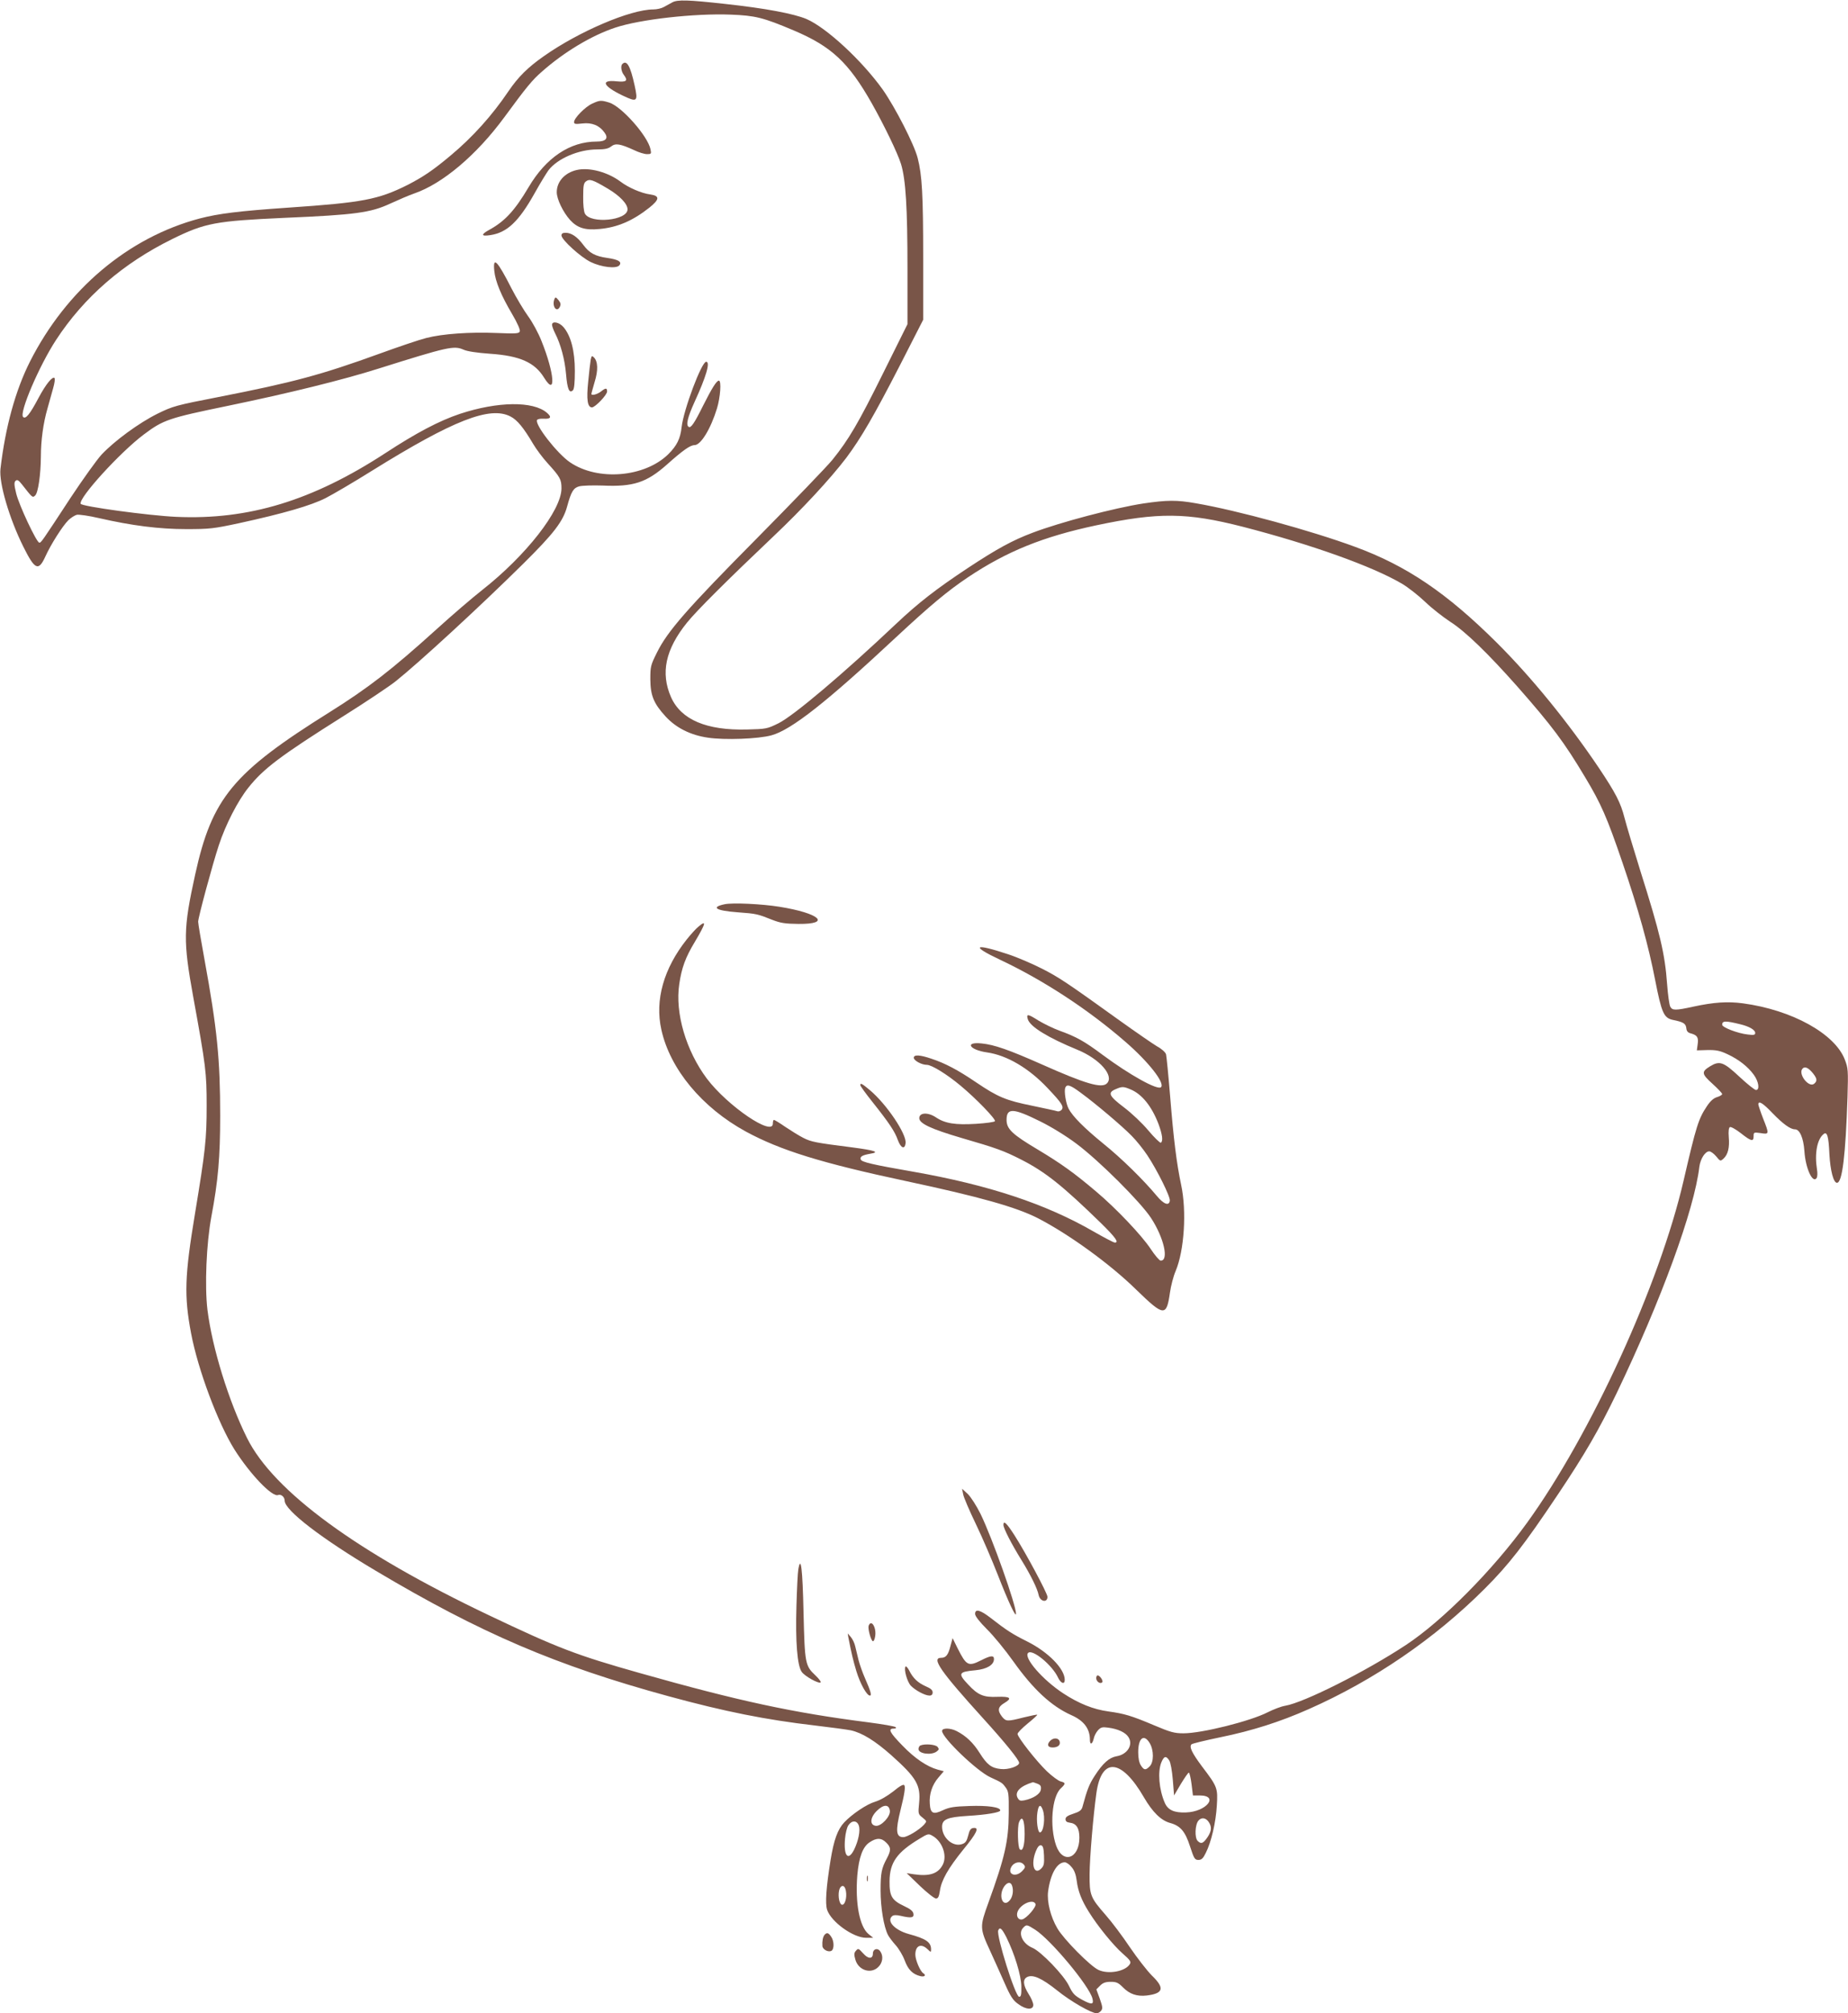 <?xml version="1.0" standalone="no"?>
<!DOCTYPE svg PUBLIC "-//W3C//DTD SVG 20010904//EN"
 "http://www.w3.org/TR/2001/REC-SVG-20010904/DTD/svg10.dtd">
<svg version="1.0" xmlns="http://www.w3.org/2000/svg"
 width="1175pt" height="1280pt" viewBox="0 0 1175 1280"
 preserveAspectRatio="xMidYMid meet">
<g transform="translate(0,1280) scale(0.1,-0.1)"
fill="#795548" stroke="none">
<path d="M4275 12785 c-16 -9 -41 -22 -55 -30 -14 -8 -43 -15 -66 -15 -146 0
-475 -141 -696 -297 -103 -72 -163 -132 -225 -223 -104 -154 -227 -291 -367
-408 -113 -95 -176 -137 -275 -188 -186 -93 -286 -112 -756 -144 -320 -22
-445 -38 -565 -69 -454 -120 -848 -452 -1080 -911 -92 -183 -156 -415 -187
-681 -10 -90 56 -315 145 -494 74 -149 97 -159 141 -62 34 75 108 192 146 230
16 15 39 30 53 34 13 3 77 -6 141 -21 210 -48 382 -70 556 -70 148 0 173 3
332 37 289 63 460 113 553 160 47 24 180 102 295 174 518 322 751 413 881 345
43 -22 83 -71 145 -176 19 -32 59 -86 90 -120 81 -89 89 -104 89 -161 0 -139
-225 -427 -505 -647 -60 -47 -193 -161 -293 -252 -282 -255 -431 -370 -675
-523 -616 -385 -749 -546 -856 -1033 -76 -346 -77 -422 -12 -780 80 -439 85
-479 85 -690 0 -212 -8 -285 -74 -685 -66 -397 -70 -524 -25 -762 44 -232 171
-571 276 -739 99 -156 240 -304 277 -289 19 7 42 -12 42 -36 0 -61 235 -241
580 -446 667 -397 1146 -602 1860 -797 359 -98 620 -150 930 -186 102 -12 205
-26 230 -31 72 -16 153 -66 257 -158 160 -143 188 -190 177 -304 -7 -69 -6
-71 22 -93 28 -23 28 -23 9 -45 -30 -33 -106 -79 -132 -79 -46 0 -50 40 -17
173 24 96 32 145 24 157 -5 8 -28 -4 -70 -39 -40 -31 -83 -56 -116 -66 -52
-15 -146 -78 -196 -131 -42 -45 -66 -111 -87 -240 -28 -174 -35 -275 -22 -316
26 -77 166 -178 248 -178 l45 0 -31 25 c-56 48 -84 196 -70 372 10 114 34 181
78 210 44 30 76 29 106 -2 31 -30 31 -49 4 -100 -34 -63 -40 -93 -40 -205 0
-106 20 -229 47 -282 8 -15 30 -44 49 -65 19 -21 45 -64 57 -96 22 -60 51 -89
101 -101 26 -6 38 6 17 19 -19 12 -50 84 -50 118 0 57 36 74 77 35 22 -21 23
-21 23 -2 0 46 -31 68 -142 98 -90 25 -143 83 -105 114 8 7 26 8 52 2 68 -16
87 -13 83 12 -2 17 -19 31 -60 50 -78 37 -93 63 -92 158 1 118 46 183 191 270
52 32 57 33 81 19 62 -34 95 -123 68 -181 -29 -60 -84 -79 -186 -64 l-45 7 84
-81 c46 -44 92 -80 102 -80 14 0 19 11 25 48 9 67 52 143 149 263 87 106 104
143 63 137 -16 -2 -24 -14 -32 -48 -9 -35 -17 -47 -38 -54 -59 -21 -128 40
-128 110 0 47 33 61 161 69 120 7 209 22 209 35 0 21 -81 32 -196 28 -98 -3
-128 -8 -169 -27 -61 -29 -79 -21 -83 40 -5 62 15 122 55 168 l34 40 -38 10
c-69 19 -147 72 -225 153 -81 83 -94 108 -56 108 14 0 18 4 13 9 -6 6 -84 19
-175 31 -477 61 -819 134 -1455 314 -400 113 -518 158 -957 367 -835 397
-1368 787 -1537 1126 -117 235 -222 574 -252 816 -18 151 -7 420 25 592 43
228 56 379 56 642 0 358 -19 551 -100 994 -22 119 -40 227 -40 239 0 27 91
364 131 485 44 134 121 283 188 367 96 121 203 202 603 454 145 91 294 191
333 222 147 117 536 475 811 747 194 192 254 269 280 365 26 95 40 118 77 128
19 5 85 7 148 5 196 -9 280 19 409 133 103 92 149 124 176 124 40 0 103 103
143 234 21 69 29 176 12 176 -15 0 -44 -47 -101 -160 -55 -111 -77 -143 -91
-134 -19 11 -7 61 37 158 74 161 102 256 74 256 -29 0 -143 -303 -156 -415 -8
-74 -30 -118 -84 -172 -150 -148 -449 -173 -626 -52 -82 56 -226 241 -209 269
4 6 22 9 40 8 48 -3 55 10 22 38 -88 75 -312 72 -552 -7 -132 -44 -278 -121
-475 -250 -463 -302 -870 -426 -1330 -405 -174 8 -601 66 -607 83 -14 37 251
328 402 441 124 93 157 104 535 182 387 80 731 165 955 236 442 139 481 148
542 121 24 -11 85 -20 168 -26 191 -13 285 -55 345 -153 77 -124 66 28 -17
234 -19 49 -57 119 -84 156 -27 37 -75 117 -106 177 -91 179 -120 209 -110
112 7 -67 43 -155 114 -275 33 -56 52 -100 48 -109 -5 -14 -24 -15 -148 -10
-169 7 -343 -5 -447 -32 -41 -10 -174 -55 -295 -99 -372 -135 -550 -183 -1025
-276 -272 -53 -290 -58 -388 -106 -119 -59 -274 -173 -356 -260 -31 -34 -119
-157 -196 -273 -186 -284 -188 -287 -200 -287 -17 0 -129 238 -147 313 -13 54
-14 70 -4 80 10 9 19 5 40 -22 68 -87 68 -87 85 -71 19 19 35 132 36 247 0
102 15 213 42 306 11 40 27 98 36 129 9 31 13 60 9 64 -13 14 -55 -38 -102
-126 -55 -104 -82 -137 -98 -121 -26 26 102 325 209 489 178 273 426 488 739
642 209 103 276 115 715 135 449 19 547 33 670 90 52 24 122 54 154 65 180 62
396 244 573 485 140 191 178 237 238 289 141 125 316 230 466 280 158 53 505
92 736 83 155 -6 205 -18 401 -101 238 -101 347 -202 494 -461 78 -138 165
-317 187 -388 30 -99 41 -275 41 -669 l0 -349 -155 -312 c-157 -317 -218 -421
-322 -550 -32 -40 -247 -263 -478 -497 -447 -451 -571 -593 -638 -729 -40 -80
-42 -89 -42 -170 1 -103 21 -153 97 -236 66 -72 158 -119 270 -135 106 -16
320 -8 403 15 126 34 352 212 794 625 215 200 326 293 456 380 247 165 477
258 815 330 397 84 576 82 932 -9 437 -113 823 -251 1012 -362 39 -23 105 -75
146 -114 41 -40 114 -97 161 -128 96 -61 240 -201 427 -412 220 -250 298 -354
431 -577 101 -168 139 -255 236 -539 103 -301 167 -533 209 -750 41 -209 55
-240 111 -253 69 -14 83 -23 87 -52 2 -21 10 -30 32 -35 38 -11 47 -26 40 -70
l-5 -37 68 2 c55 1 79 -4 126 -26 73 -34 131 -80 168 -131 32 -44 39 -97 14
-97 -8 0 -56 38 -106 85 -101 94 -125 103 -187 65 -55 -34 -53 -48 16 -110 34
-31 62 -60 62 -66 0 -5 -15 -14 -32 -19 -23 -7 -43 -25 -65 -58 -54 -81 -68
-126 -148 -472 -153 -662 -590 -1616 -996 -2177 -217 -300 -536 -622 -769
-776 -256 -169 -649 -367 -769 -387 -25 -4 -74 -23 -110 -41 -111 -57 -419
-134 -536 -134 -58 0 -83 7 -187 51 -144 61 -189 74 -290 88 -96 13 -188 50
-286 114 -132 86 -255 228 -225 258 27 27 153 -77 190 -156 18 -38 43 -47 43
-15 0 70 -105 177 -239 244 -94 47 -130 70 -234 151 -65 50 -97 58 -97 24 0
-14 28 -50 75 -97 42 -41 118 -134 169 -206 126 -177 241 -284 369 -341 79
-35 117 -86 117 -156 0 -36 16 -30 25 10 3 15 15 38 27 51 18 19 28 21 64 16
62 -8 110 -30 129 -60 32 -49 -7 -111 -76 -122 -46 -8 -87 -44 -139 -125 -35
-54 -47 -85 -78 -199 -6 -19 -19 -29 -57 -41 -37 -12 -50 -21 -50 -35 0 -13 8
-20 26 -22 43 -5 62 -34 62 -96 0 -134 -106 -169 -148 -49 -42 121 -27 310 30
363 32 30 31 36 -1 44 -15 4 -54 33 -87 64 -65 62 -187 217 -187 238 0 8 29
37 64 66 36 29 63 54 61 56 -2 2 -41 -6 -86 -17 -105 -27 -113 -26 -138 5 -30
39 -26 62 14 86 53 31 40 43 -44 40 -87 -4 -123 11 -185 78 -67 71 -62 81 47
91 72 7 117 34 117 71 0 25 -21 23 -80 -7 -83 -42 -95 -36 -151 75 l-32 65
-13 -48 c-15 -59 -29 -77 -60 -77 -64 0 -4 -86 267 -385 139 -153 229 -264
229 -283 0 -21 -69 -45 -117 -39 -59 6 -87 27 -134 102 -41 65 -86 108 -146
139 -41 21 -93 21 -93 1 0 -43 222 -256 308 -295 72 -33 75 -35 96 -64 19 -25
21 -41 20 -164 -1 -177 -25 -281 -129 -568 -56 -154 -56 -163 10 -306 26 -57
68 -150 93 -207 37 -84 53 -109 86 -132 49 -37 96 -39 96 -6 0 13 -13 44 -30
70 -35 56 -38 92 -10 107 36 19 93 -6 192 -85 85 -69 218 -145 251 -145 8 0
21 7 28 16 11 14 10 25 -8 76 l-22 60 24 24 c18 18 35 24 68 24 36 0 48 -6 77
-35 42 -43 89 -59 151 -52 107 13 116 47 33 127 -30 30 -93 111 -140 180 -46
69 -115 161 -154 205 -97 111 -103 126 -102 260 1 109 23 368 43 513 32 233
160 222 303 -26 55 -94 108 -146 166 -162 66 -18 96 -54 127 -150 25 -77 30
-85 53 -85 20 0 30 10 47 45 35 69 64 195 70 300 7 112 4 120 -94 249 -64 86
-83 125 -67 141 5 5 88 25 184 45 201 41 380 98 562 179 414 183 801 448 1118
765 154 154 250 277 468 603 170 254 260 410 370 638 284 592 495 1168 527
1442 7 51 37 98 63 98 9 0 29 -14 44 -32 26 -32 27 -32 47 -14 28 26 39 70 33
137 -3 36 0 59 7 63 6 4 37 -13 69 -38 67 -53 82 -56 82 -20 0 25 1 26 45 20
55 -9 55 -7 15 94 -16 41 -29 81 -30 88 0 27 29 9 89 -54 67 -69 114 -104 144
-104 30 0 54 -54 60 -139 7 -109 53 -209 78 -170 5 8 6 32 2 54 -16 99 0 190
41 224 23 20 33 -11 38 -129 6 -104 26 -180 48 -180 34 0 55 177 67 545 5 169
4 184 -17 238 -63 165 -336 316 -648 358 -98 13 -185 7 -315 -21 -114 -25
-134 -25 -147 0 -6 11 -15 75 -20 143 -14 195 -45 324 -171 723 -43 138 -88
288 -100 335 -24 95 -56 157 -163 317 -196 291 -429 577 -650 797 -317 315
-572 488 -899 608 -279 103 -750 232 -1012 277 -123 22 -185 21 -335 -1 -182
-28 -528 -119 -704 -186 -128 -48 -228 -103 -410 -223 -204 -135 -317 -223
-459 -357 -334 -316 -649 -582 -746 -631 -73 -36 -79 -37 -200 -40 -258 -7
-420 62 -484 205 -68 154 -36 304 101 474 60 75 257 271 549 548 182 172 362
366 464 500 94 126 175 265 344 594 l145 284 0 394 c0 400 -7 526 -35 634 -22
87 -144 324 -222 435 -133 186 -358 394 -485 449 -81 34 -260 68 -518 96 -235
26 -301 28 -335 10z m6790 -6497 c58 -14 95 -36 95 -55 0 -13 -8 -15 -48 -10
-63 7 -162 45 -162 62 0 26 22 26 115 3z m464 -314 c25 -32 26 -47 6 -64 -34
-28 -103 61 -75 95 15 18 39 7 69 -31z m-4219 -4256 c27 -45 27 -121 0 -148
-26 -26 -36 -25 -56 6 -11 17 -17 46 -17 84 0 90 36 119 73 58z m124 -110 c9
-13 18 -65 23 -123 l8 -100 43 73 c24 39 46 72 51 72 4 0 12 -33 17 -72 l9
-73 42 0 c127 0 44 -104 -86 -108 -75 -3 -115 15 -135 61 -37 85 -46 198 -22
257 17 41 30 44 50 13z m-839 -148 c21 -8 26 -16 23 -37 -3 -28 -47 -57 -105
-69 -26 -5 -33 -2 -43 16 -20 37 17 75 97 99 1 1 14 -4 28 -9z m-937 -173 c4
-36 -56 -100 -90 -95 -39 5 -36 52 6 94 44 44 79 44 84 1z m972 7 c18 -48 6
-144 -18 -144 -14 0 -24 77 -16 127 7 49 20 55 34 17z m-115 -154 c0 -74 -13
-115 -31 -97 -13 12 -16 142 -5 171 20 50 36 16 36 -74z m1169 78 c22 -31 20
-59 -6 -98 -28 -41 -41 -46 -63 -24 -20 20 -17 103 5 129 18 22 46 19 64 -7z
m-2224 -23 c12 -31 -2 -99 -30 -156 -38 -74 -67 -38 -57 72 3 33 12 71 21 84
22 33 54 32 66 0z m1178 -192 c2 -52 0 -65 -18 -83 -45 -45 -67 28 -34 110 11
28 22 40 33 38 12 -2 17 -17 19 -65z m-128 -58 c11 -13 9 -20 -10 -40 -41 -43
-96 -23 -70 25 17 32 60 40 80 15z m303 -15 c18 -20 28 -48 33 -87 8 -66 31
-125 77 -198 55 -89 155 -212 214 -264 49 -43 56 -53 47 -68 -28 -47 -137 -67
-200 -37 -52 24 -221 195 -261 264 -43 73 -67 169 -59 234 15 113 57 186 106
186 10 0 30 -13 43 -30z m-379 -116 c12 -30 6 -72 -13 -95 -43 -52 -76 26 -37
86 19 28 41 32 50 9z m-1060 -20 c15 -39 3 -104 -19 -104 -17 0 -28 51 -20 90
7 32 29 40 39 14z m1210 -99 c7 -18 -55 -90 -84 -98 -25 -6 -41 20 -30 49 19
49 100 84 114 49z m-3 -163 c100 -64 345 -358 365 -438 10 -39 -4 -41 -64 -9
-49 27 -61 39 -85 89 -32 68 -178 219 -232 242 -63 26 -94 93 -59 128 20 21
23 21 75 -12z m-182 -49 c52 -105 94 -242 95 -313 1 -52 -2 -65 -14 -65 -24 0
-146 388 -133 422 10 24 23 13 52 -44z"/>
<path d="M3957 12393 c-12 -11 -7 -47 8 -67 30 -40 20 -49 -45 -43 -104 11
-87 -30 38 -90 94 -45 100 -40 77 64 -27 124 -50 164 -78 136z"/>
<path d="M3765 12141 c-44 -20 -115 -92 -115 -117 0 -13 9 -14 53 -9 60 7 108
-12 140 -57 28 -37 10 -58 -49 -58 -170 0 -322 -102 -433 -290 -87 -147 -150
-216 -248 -270 -57 -31 -55 -44 4 -35 107 16 181 86 282 266 35 63 75 128 88
146 57 75 192 133 310 133 49 0 71 5 89 19 28 22 57 17 147 -24 28 -14 65 -25
81 -25 27 0 28 2 22 31 -17 84 -184 273 -263 297 -52 16 -60 15 -108 -7z"/>
<path d="M3666 11719 c-76 -18 -126 -74 -126 -141 0 -44 40 -127 85 -177 46
-50 95 -66 186 -57 114 10 212 52 318 136 66 53 67 75 4 84 -54 7 -137 43
-186 80 -82 62 -201 94 -281 75z m198 -118 c76 -45 126 -97 126 -132 0 -71
-235 -94 -271 -27 -7 12 -12 60 -11 107 0 70 3 87 18 98 23 17 42 11 138 -46z"/>
<path d="M3570 11303 c0 -27 122 -138 186 -169 68 -33 163 -44 182 -21 18 22
-6 37 -76 47 -78 11 -115 31 -154 84 -38 51 -75 76 -112 76 -18 0 -26 -5 -26
-17z"/>
<path d="M3525 10898 c-17 -44 14 -88 34 -50 8 16 7 25 -8 44 -17 20 -20 21
-26 6z"/>
<path d="M3510 10735 c0 -9 9 -33 19 -53 36 -70 62 -167 70 -260 8 -97 21
-126 44 -103 8 8 12 48 12 124 0 125 -25 222 -72 277 -27 32 -73 41 -73 15z"/>
<path d="M3756 10514 c-3 -16 -10 -78 -16 -139 -12 -115 -5 -165 24 -165 20 0
96 79 96 101 0 24 -9 24 -40 -1 -24 -18 -60 -27 -60 -14 0 3 10 37 21 76 23
74 21 130 -5 156 -12 12 -15 10 -20 -14z"/>
<path d="M4607 7051 c-90 -19 -55 -41 82 -51 122 -9 128 -11 221 -48 54 -21
82 -25 167 -26 212 -2 135 68 -121 109 -112 18 -298 27 -349 16z"/>
<path d="M4439 6907 c-15 -12 -47 -48 -72 -79 -147 -185 -204 -386 -162 -574
55 -251 259 -496 537 -648 221 -120 483 -201 1023 -316 464 -99 698 -165 836
-236 197 -102 457 -290 624 -454 176 -171 192 -172 214 -17 6 42 22 104 36
136 55 131 71 380 35 548 -29 137 -48 290 -70 563 -11 135 -23 255 -26 267 -4
13 -28 35 -58 51 -28 17 -134 90 -236 163 -338 243 -389 277 -498 332 -59 30
-154 71 -212 90 -216 72 -242 55 -53 -34 278 -131 562 -317 798 -522 149 -129
253 -263 227 -289 -21 -21 -197 76 -372 206 -114 85 -165 114 -273 153 -39 14
-100 44 -135 65 -66 42 -78 44 -67 8 15 -48 128 -117 315 -194 142 -58 236
-166 188 -214 -33 -33 -136 -3 -412 120 -212 94 -304 126 -384 134 -111 12
-79 -41 34 -57 126 -18 266 -100 386 -228 90 -95 104 -117 88 -137 -7 -8 -20
-12 -28 -9 -7 3 -79 18 -159 35 -168 34 -218 55 -357 149 -115 78 -196 121
-284 150 -73 25 -112 27 -112 6 0 -18 50 -45 83 -45 31 0 129 -61 214 -132
100 -83 226 -214 219 -226 -3 -6 -57 -13 -120 -17 -131 -8 -197 2 -255 41 -51
34 -106 31 -106 -5 0 -34 75 -69 269 -126 224 -65 268 -81 380 -138 153 -78
263 -166 509 -406 91 -90 113 -121 85 -121 -7 0 -68 32 -136 71 -303 175 -666
295 -1142 379 -265 46 -331 62 -337 78 -7 18 9 28 61 37 62 10 30 21 -114 40
-236 30 -261 35 -311 60 -28 14 -79 46 -115 70 -36 25 -69 45 -73 45 -4 0 -7
-10 -7 -22 3 -88 -288 110 -420 285 -132 177 -203 417 -175 601 15 102 39 169
99 268 71 120 76 142 21 95z m2432 -1054 c96 -70 267 -215 325 -275 29 -29 73
-84 99 -123 63 -95 147 -264 143 -289 -5 -35 -39 -22 -83 31 -83 100 -224 239
-341 333 -121 99 -194 172 -220 222 -17 33 -29 110 -21 132 10 25 31 19 98
-31z m317 21 c73 -30 135 -108 178 -220 25 -68 30 -109 15 -119 -5 -3 -41 32
-79 77 -39 47 -107 111 -156 148 -95 72 -105 93 -53 115 41 18 50 18 95 -1z
m-573 -204 c71 -35 165 -93 230 -142 143 -107 405 -368 473 -471 82 -125 116
-272 62 -272 -8 0 -37 34 -64 75 -56 85 -220 258 -346 364 -138 117 -221 177
-371 267 -163 97 -199 131 -199 189 0 78 42 76 215 -10z"/>
<path d="M5470 5901 c0 -6 35 -54 78 -108 105 -132 142 -187 161 -242 19 -51
44 -61 49 -19 7 58 -121 248 -227 337 -50 42 -61 48 -61 32z"/>
<path d="M6124 3300 c3 -19 40 -105 81 -190 41 -85 103 -230 139 -322 68 -174
115 -274 116 -248 1 53 -150 480 -226 636 -25 50 -60 105 -80 125 l-37 34 7
-35z"/>
<path d="M6380 3105 c0 -21 51 -121 115 -224 58 -94 101 -181 109 -222 9 -42
56 -51 56 -11 0 22 -139 281 -209 390 -51 80 -71 98 -71 67z"/>
<path d="M5076 2823 c-4 -21 -9 -126 -12 -233 -7 -226 5 -381 34 -420 20 -28
109 -77 120 -66 3 4 -11 23 -32 43 -67 63 -69 75 -77 401 -6 279 -17 367 -33
275z"/>
<path d="M5523 2464 c-6 -17 13 -90 26 -98 5 -3 12 9 15 28 11 56 -24 115 -41
70z"/>
<path d="M5394 2390 c20 -102 30 -145 51 -215 24 -79 66 -155 86 -155 13 0 5
28 -31 110 -16 36 -34 88 -41 115 -7 28 -16 66 -21 87 -4 20 -17 47 -28 60
l-20 23 4 -25z"/>
<path d="M5757 2204 c-11 -18 11 -96 34 -121 29 -30 90 -63 119 -63 13 0 20 7
20 20 0 15 -13 26 -44 39 -49 22 -80 50 -105 100 -10 19 -20 30 -24 25z"/>
<path d="M6970 2131 c0 -22 25 -39 38 -27 8 8 -10 38 -26 44 -7 2 -12 -6 -12
-17z"/>
<path d="M6676 1731 c-21 -23 -14 -41 17 -41 32 0 50 15 45 36 -5 26 -40 29
-62 5z"/>
<path d="M5853 1703 c-7 -2 -13 -13 -13 -23 0 -30 81 -41 115 -16 16 12 17 16
6 30 -13 15 -79 21 -108 9z"/>
<path d="M5512 855 c0 -16 2 -22 5 -12 2 9 2 23 0 30 -3 6 -5 -1 -5 -18z"/>
<path d="M5242 498 c-10 -13 -15 -39 -13 -70 1 -21 34 -40 55 -32 21 8 21 63
0 92 -17 25 -27 27 -42 10z"/>
<path d="M5440 395 c-10 -12 -10 -24 -1 -55 20 -68 100 -92 146 -45 28 27 33
71 11 100 -16 23 -46 14 -46 -15 0 -35 -29 -36 -60 -1 -33 36 -33 36 -50 16z"/>
</g>
</svg>
